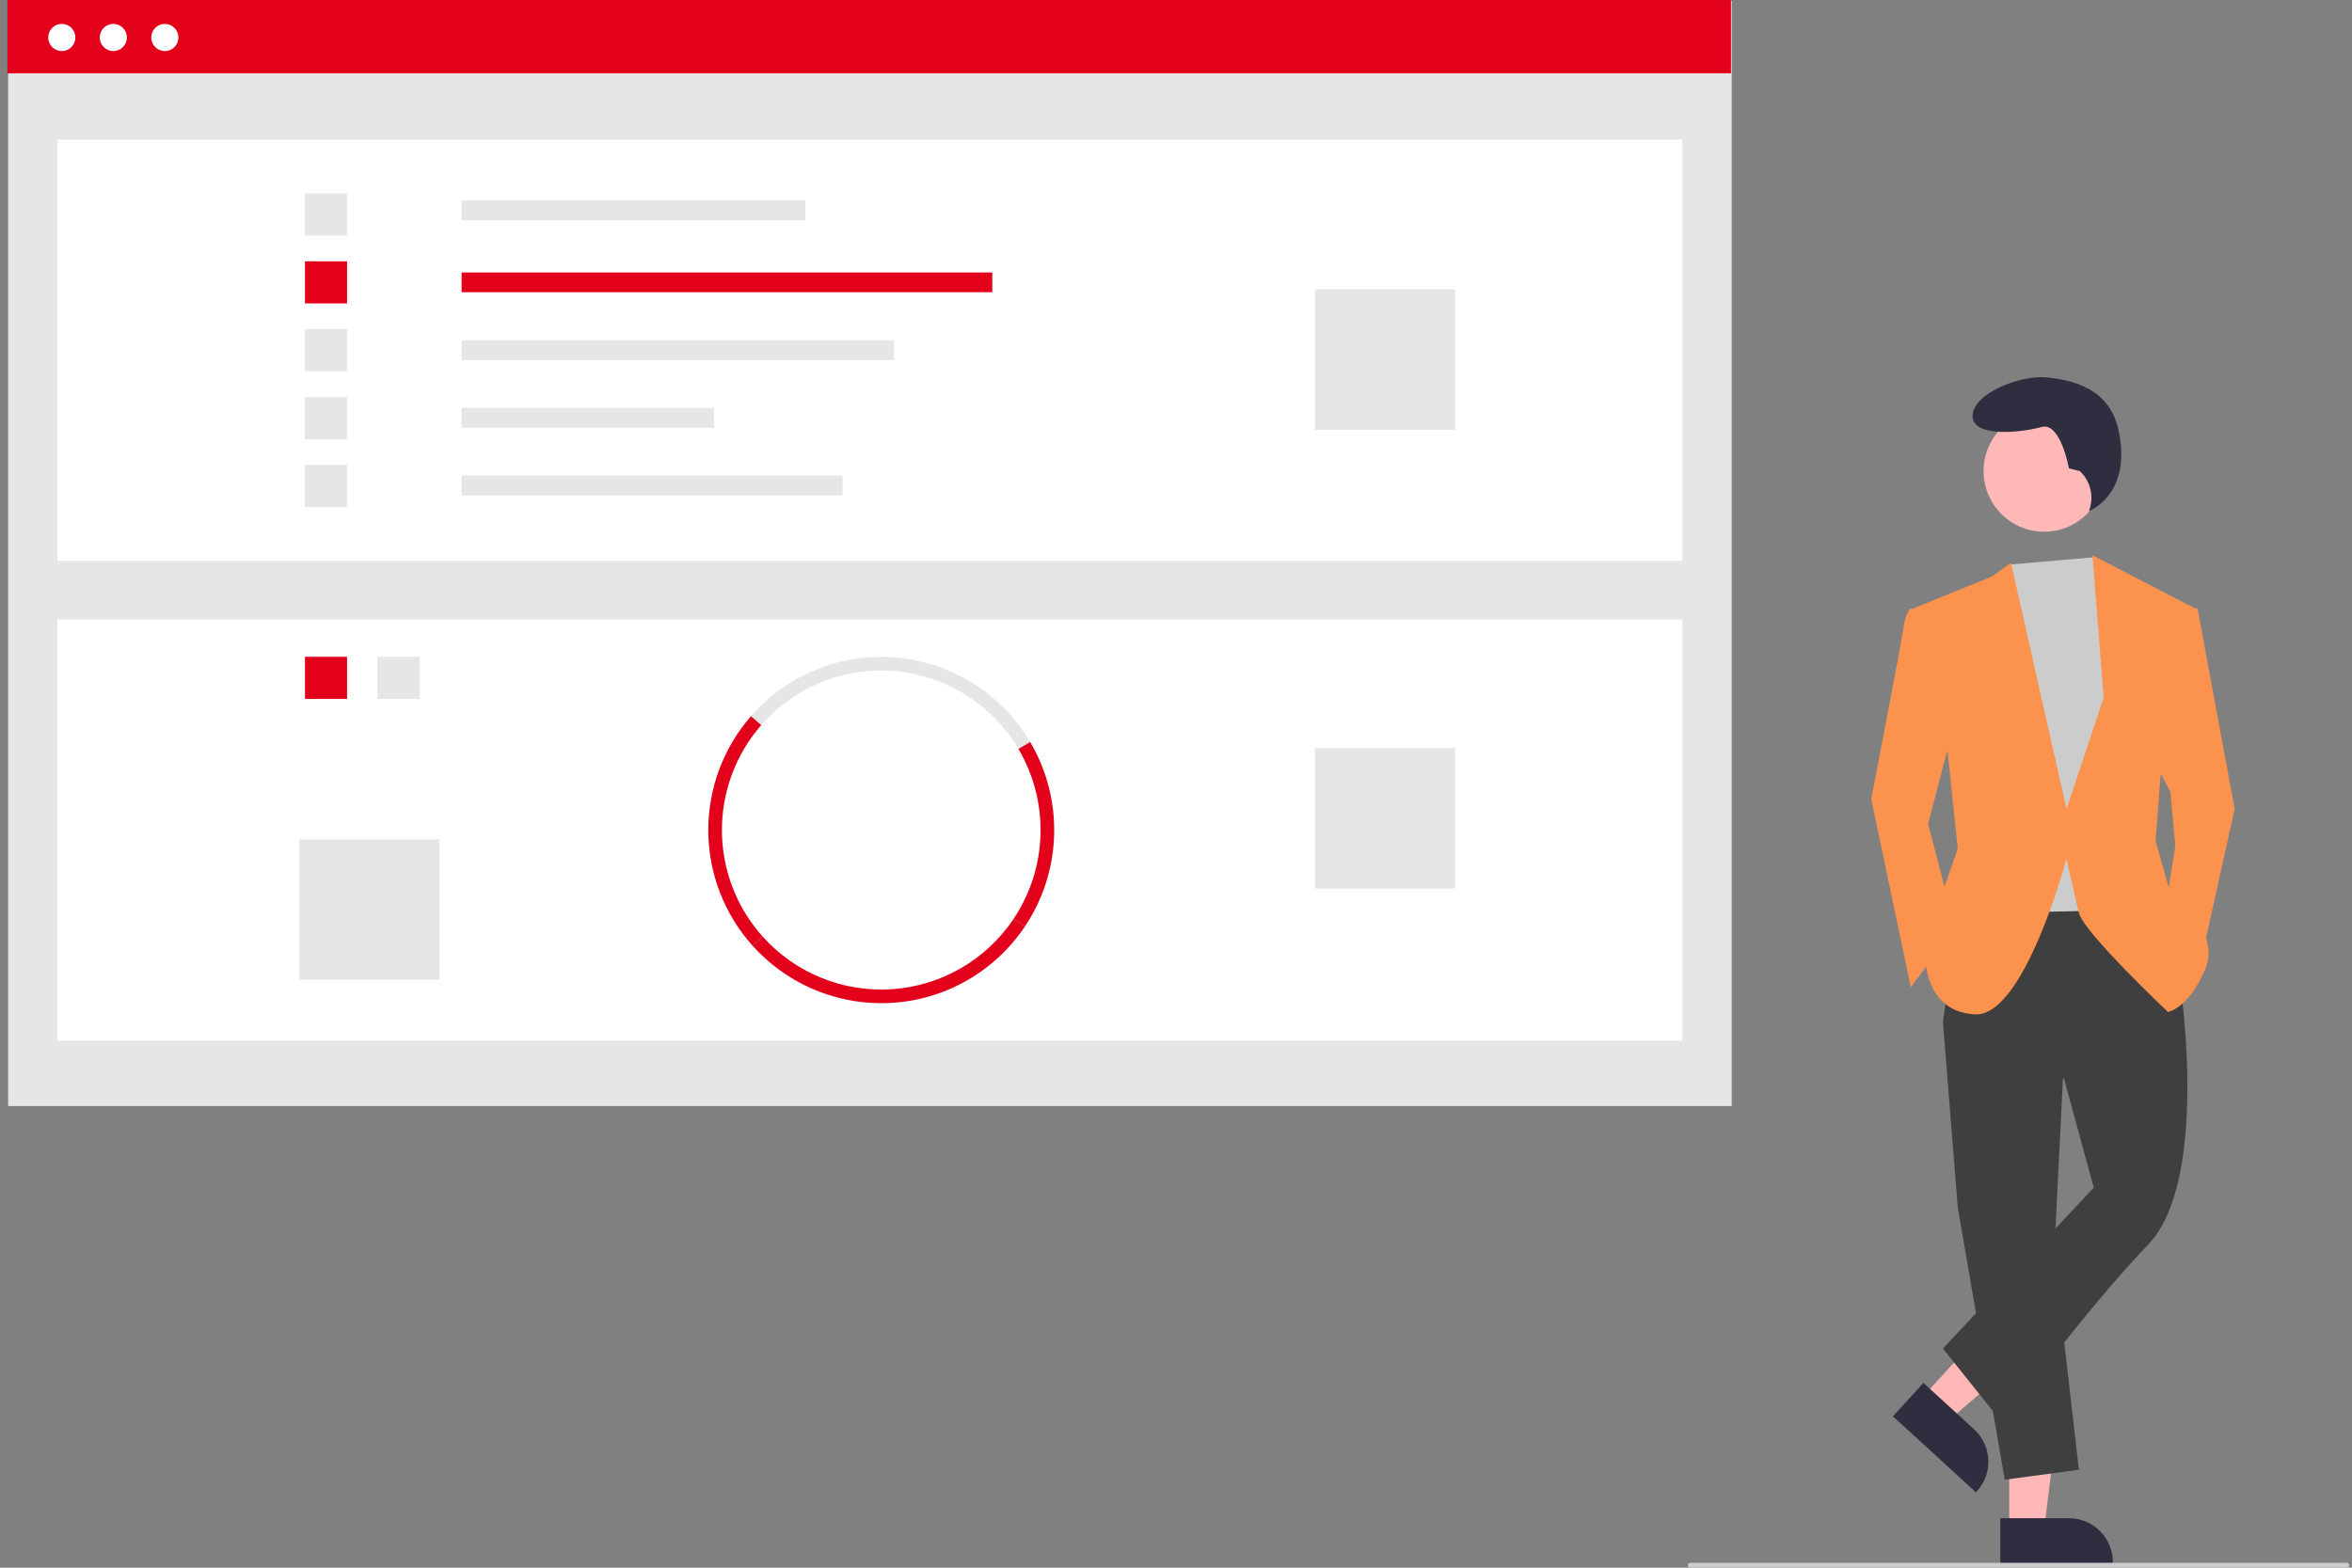 <?xml version="1.0" encoding="UTF-8"?> <svg xmlns="http://www.w3.org/2000/svg" width="231" height="154" viewBox="0 0 231 154" fill="none"><rect x="0" y="0" width="231" height="154" fill="#808080" stroke="none"/><g clip-path="url(#clip0_12690_117543)"><path d="M170.077 0.096H0.799V108.654H170.077V0.096Z" fill="#E6E6E6"></path><path d="M165.236 13.712H5.639V55.095H165.236V13.712Z" fill="white"></path><path d="M79.089 19.689H45.337V21.63H79.089V19.689Z" fill="#E6E6E6"></path><path d="M97.457 26.766H45.337V28.706H97.457V26.766Z" fill="#E2001A"></path><path d="M87.813 33.433H45.337V35.373H87.813V33.433Z" fill="#E6E6E6"></path><path d="M70.134 40.075H45.337V42.016H70.134V40.075Z" fill="#E6E6E6"></path><path d="M82.762 46.718H45.337V48.658H82.762V46.718Z" fill="#E6E6E6"></path><path d="M34.087 19H29.954V23.138H34.087V19Z" fill="#E6E6E6"></path><path d="M34.087 25.667H29.954V29.805H34.087V25.667Z" fill="#E2001A"></path><path d="M34.087 32.334H29.954V36.472H34.087V32.334Z" fill="#E6E6E6"></path><path d="M34.087 39.002H29.954V43.14H34.087V39.002Z" fill="#E6E6E6"></path><path d="M34.087 45.669H29.954V49.807H34.087V45.669Z" fill="#E6E6E6"></path><path d="M142.917 28.426H129.141V42.22H142.917V28.426Z" fill="#E6E6E6"></path><path d="M165.236 60.843H5.639V102.226H165.236V60.843Z" fill="white"></path><path d="M41.205 64.52H37.072V68.659H41.205V64.52Z" fill="#E6E6E6"></path><path d="M34.087 64.52H29.954V68.659H34.087V64.52Z" fill="#E2001A"></path><path d="M100.026 73.57C98.767 71.435 97.019 69.629 94.927 68.302C92.834 66.975 90.457 66.164 87.991 65.936C85.525 65.707 83.04 66.069 80.74 66.99C78.44 67.911 76.392 69.365 74.763 71.233L73.756 70.352C75.523 68.324 77.747 66.745 80.243 65.745C82.739 64.745 85.437 64.353 88.114 64.6C90.791 64.848 93.371 65.728 95.642 67.169C97.913 68.61 99.81 70.57 101.177 72.888L100.026 73.57Z" fill="#E6E6E6"></path><path d="M100.657 91.017L99.547 90.27C101.191 87.814 102.108 84.944 102.193 81.989C102.278 79.034 101.527 76.116 100.026 73.57L101.177 72.888C102.807 75.651 103.622 78.82 103.53 82.028C103.438 85.236 102.442 88.352 100.657 91.017Z" fill="#E2001A"></path><path d="M73.895 92.883C71.131 89.791 69.59 85.794 69.565 81.644C69.539 77.494 71.03 73.478 73.756 70.352L74.763 71.233C72.252 74.113 70.879 77.812 70.902 81.635C70.926 85.459 72.345 89.141 74.892 91.989L73.895 92.883Z" fill="#E2001A"></path><path d="M86.551 98.548C84.163 98.546 81.801 98.04 79.621 97.064C77.441 96.088 75.49 94.664 73.896 92.883L74.892 91.989C76.482 93.768 78.457 95.16 80.667 96.058C82.876 96.956 85.261 97.336 87.64 97.171C90.018 97.005 92.328 96.297 94.391 95.101C96.455 93.905 98.219 92.252 99.547 90.27L100.657 91.017C99.104 93.336 97.005 95.236 94.545 96.549C92.085 97.862 89.339 98.549 86.551 98.548Z" fill="#E2001A"></path><path d="M142.917 73.487H129.141V87.282H142.917V73.487Z" fill="#E6E6E6"></path><path d="M43.156 82.454H29.38V96.248H43.156V82.454Z" fill="#E6E6E6"></path><path d="M170.005 0H0.726V7.201H170.005V0Z" fill="#E2001A"></path><path d="M6.071 5.016C6.807 5.016 7.403 4.419 7.403 3.682C7.403 2.944 6.807 2.347 6.071 2.347C5.334 2.347 4.738 2.944 4.738 3.682C4.738 4.419 5.334 5.016 6.071 5.016Z" fill="white"></path><path d="M11.13 5.016C11.866 5.016 12.463 4.419 12.463 3.682C12.463 2.944 11.866 2.347 11.13 2.347C10.394 2.347 9.797 2.944 9.797 3.682C9.797 4.419 10.394 5.016 11.13 5.016Z" fill="white"></path><path d="M16.189 5.016C16.925 5.016 17.522 4.419 17.522 3.682C17.522 2.944 16.925 2.347 16.189 2.347C15.453 2.347 14.856 2.944 14.856 3.682C14.856 4.419 15.453 5.016 16.189 5.016Z" fill="white"></path><path d="M197.334 150.261H200.761L202.392 137.025L197.334 137.025L197.334 150.261Z" fill="#FFB8B8"></path><path d="M196.46 149.141L203.209 149.14H203.209C204.35 149.14 205.444 149.594 206.251 150.402C207.057 151.209 207.51 152.305 207.51 153.447V153.587L196.46 153.587L196.46 149.141Z" fill="#2F2E41"></path><path d="M188.8 137.266L191.328 139.582L201.453 130.917L197.72 127.499L188.8 137.266Z" fill="#FFB8B8"></path><path d="M188.91 135.849L193.89 140.41L193.89 140.41C194.732 141.181 195.233 142.255 195.284 143.396C195.335 144.537 194.931 145.651 194.161 146.494L194.067 146.598L185.913 139.13L188.91 135.849Z" fill="#2F2E41"></path><path d="M202.721 103.78L201.75 123.232L204.178 144.385L196.894 145.358L192.28 118.612L190.823 100.376L202.721 103.78Z" fill="#3F3F3F"></path><path d="M214.134 96.729C214.134 96.729 217.048 115.937 210.978 122.259C204.907 128.581 196.651 139.766 196.651 139.766L190.823 132.471L205.635 116.667L202.722 105.969L190.823 100.376L192.766 87.003L210.249 86.76L214.134 96.729Z" fill="#3F3F3F"></path><path d="M200.762 52.234C204.047 52.234 206.709 49.568 206.709 46.279C206.709 42.99 204.047 40.324 200.762 40.324C197.478 40.324 194.815 42.99 194.815 46.279C194.815 49.568 197.478 52.234 200.762 52.234Z" fill="#FFB8B8"></path><path d="M205.695 54.742L206.606 56.124L209.034 62.932L207.092 89.435L195.679 89.678L194.222 59.285L197.274 55.465L205.695 54.742Z" fill="#CCCCCC"></path><path d="M189.609 60.014L187.666 59.771C187.666 59.771 187.181 60.014 186.938 61.716C186.695 63.418 183.781 78.493 183.781 78.493L187.666 96.972L192.037 91.137L189.366 80.925L192.037 70.713L189.609 60.014Z" fill="#FB924E"></path><path d="M214.376 59.771H215.833L219.475 79.466L216.076 94.784L212.676 89.192L213.648 83.113L213.162 77.764L211.462 74.603L214.376 59.771Z" fill="#FB924E"></path><path d="M204.277 46.279L203.195 46.008C203.195 46.008 202.384 41.407 200.492 41.948C198.6 42.489 193.734 43.031 193.734 40.865C193.734 38.7 198.33 36.805 201.033 37.076C203.736 37.347 207.188 38.245 208.061 42.219C209.46 48.59 205.175 50.199 205.175 50.199L205.246 49.967C205.444 49.323 205.458 48.636 205.287 47.984C205.116 47.333 204.766 46.742 204.277 46.279Z" fill="#2F2E41"></path><path d="M187.909 59.771L195.679 56.61L197.501 55.273L202.964 79.466L206.606 68.524L205.514 54.544L215.591 59.771L212.191 76.305L211.706 82.627L213.163 87.733C213.163 87.733 218.262 91.38 216.562 95.27C214.862 99.16 212.92 99.404 212.92 99.404C212.92 99.404 204.664 91.623 204.178 89.678C203.693 87.733 202.964 84.329 202.964 84.329C202.964 84.329 198.836 99.89 193.98 99.647C189.123 99.403 189.123 94.297 189.123 94.297L190.337 88.948L192.28 83.356L191.309 74.117L187.909 59.771Z" fill="#FB924E"></path><path d="M230.485 154H166.005C165.941 154 165.88 153.975 165.835 153.929C165.79 153.884 165.765 153.823 165.765 153.759C165.765 153.695 165.79 153.634 165.835 153.589C165.88 153.544 165.941 153.518 166.005 153.518H230.485C230.549 153.518 230.61 153.544 230.655 153.589C230.701 153.634 230.726 153.695 230.726 153.759C230.726 153.823 230.701 153.884 230.655 153.929C230.61 153.975 230.549 154 230.485 154Z" fill="#CCCCCC"></path></g><defs><clipPath id="clip0_12690_117543"><rect width="230" height="154" fill="white" transform="translate(0.726)"></rect></clipPath></defs></svg> 
